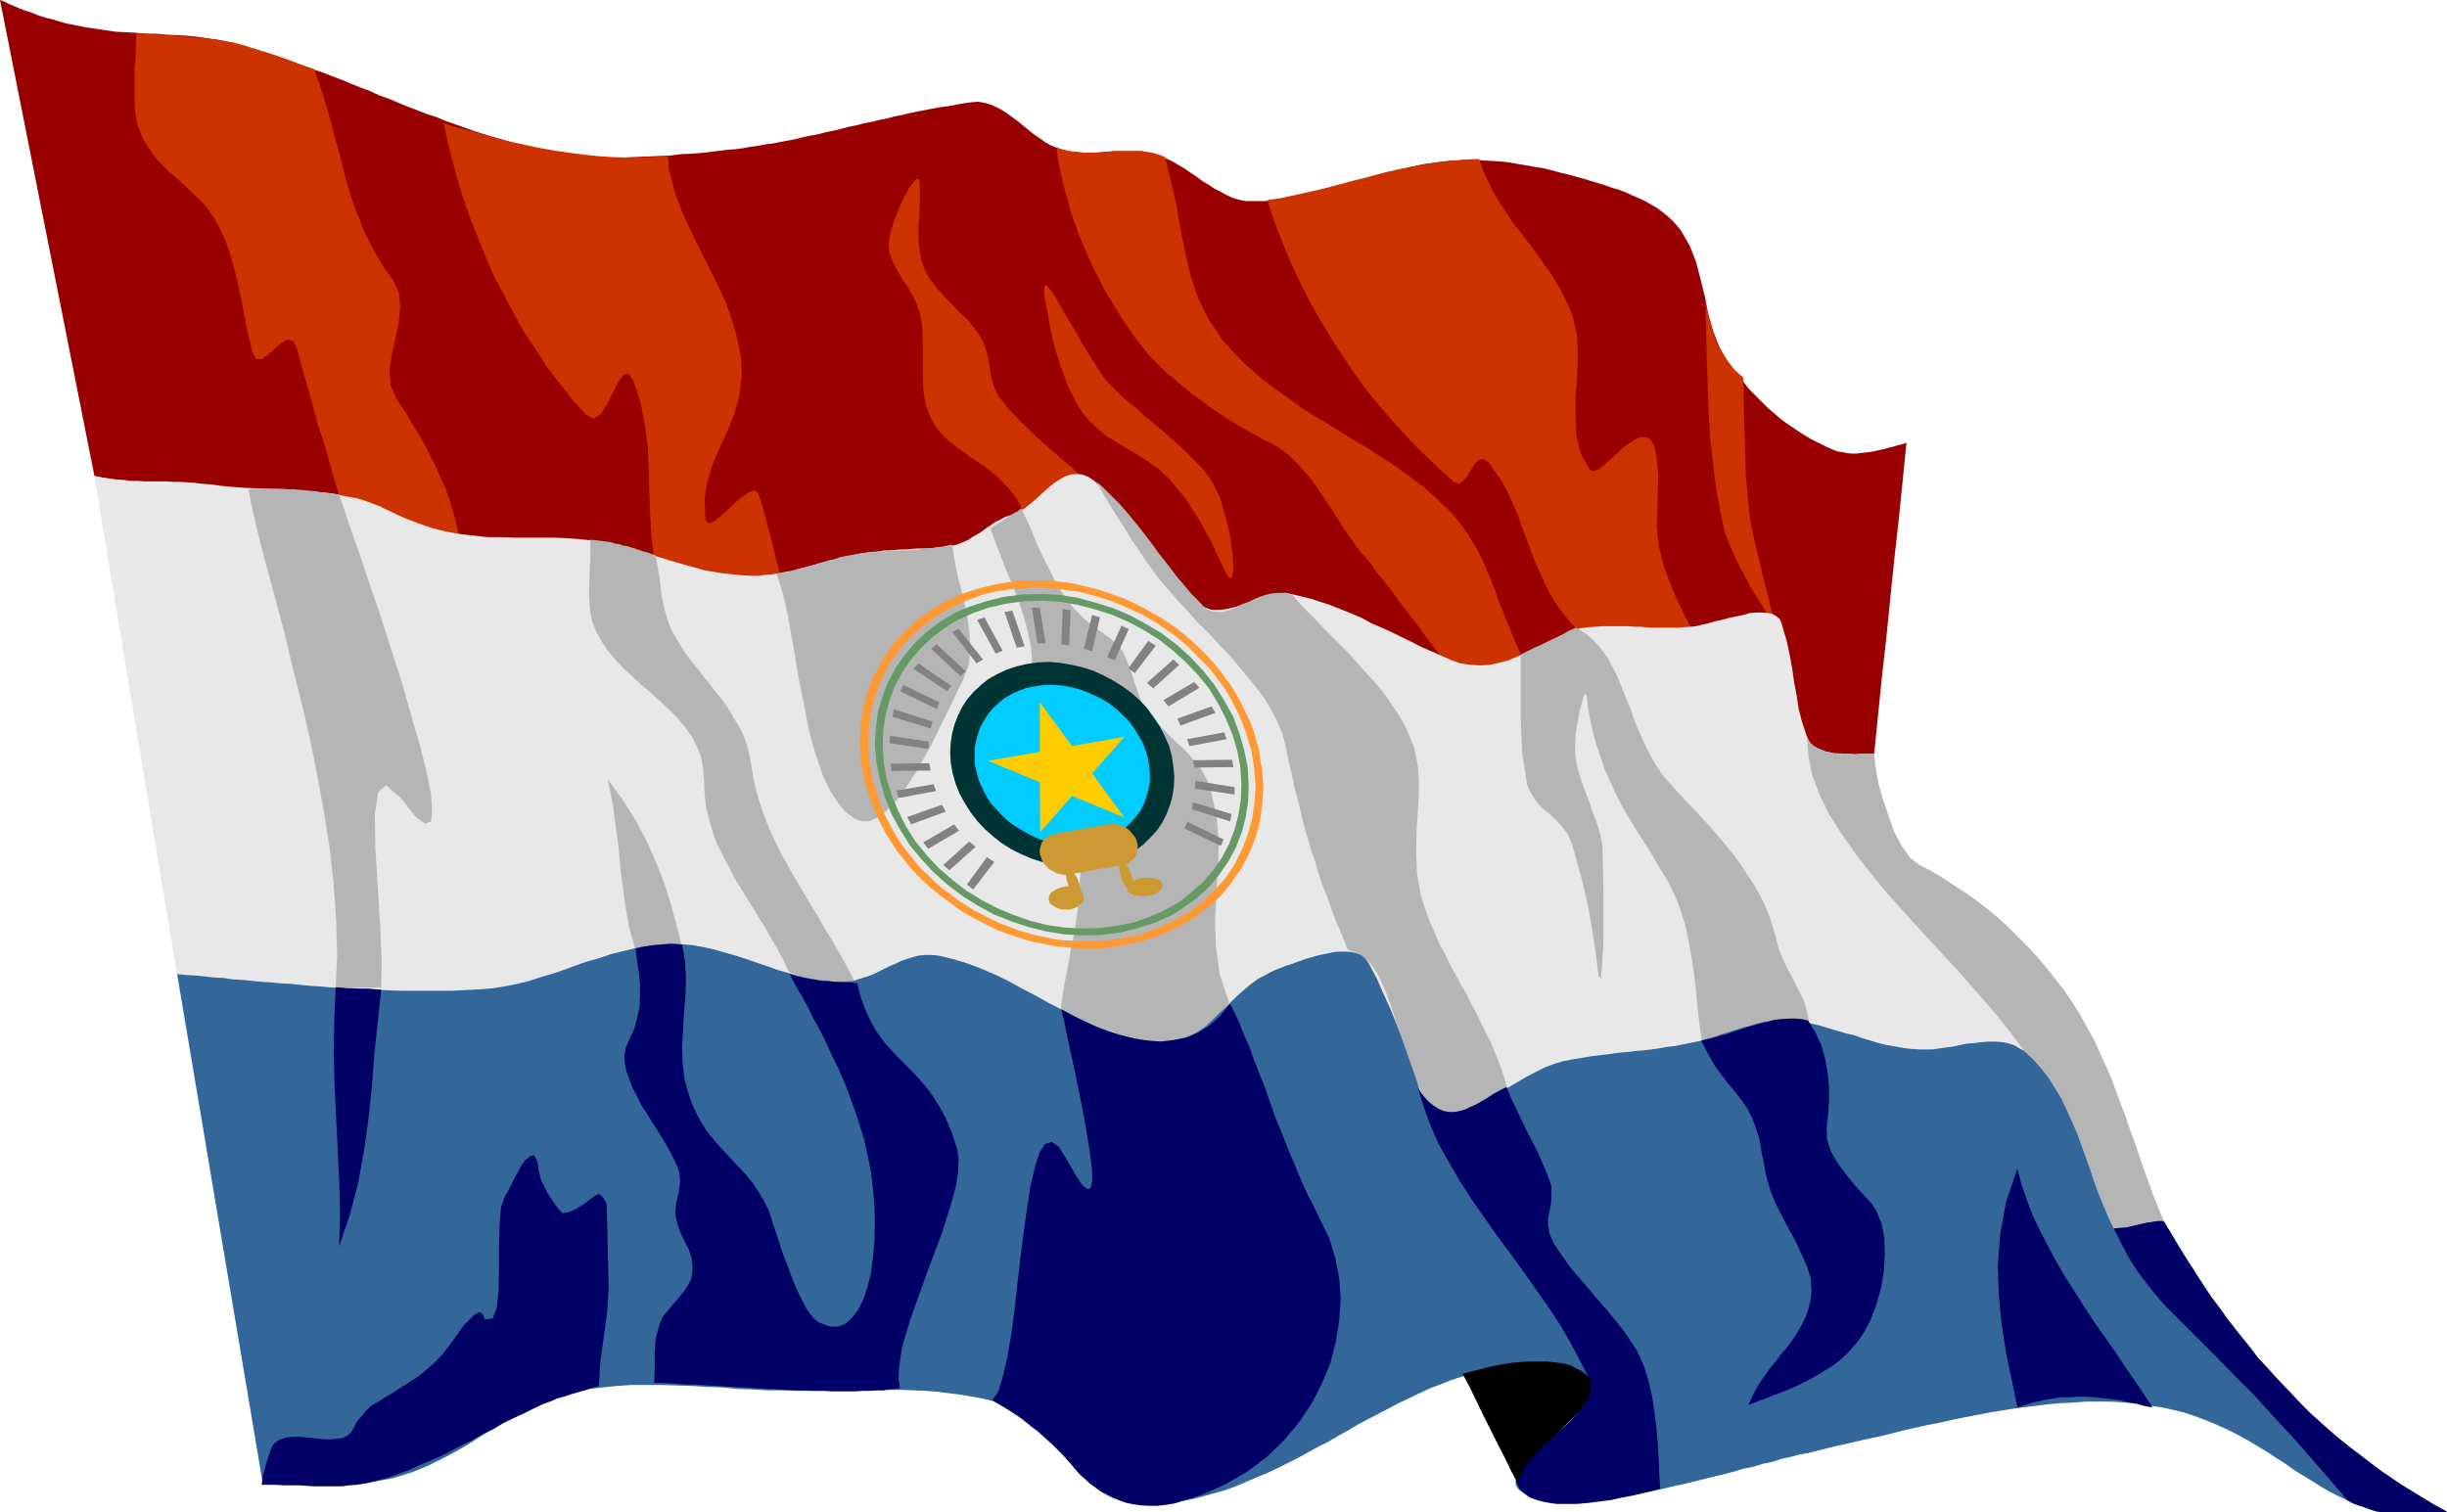 <svg xmlns="http://www.w3.org/2000/svg" width="189.014" height="116.825" fill-rule="evenodd" stroke-linecap="round" preserveAspectRatio="none" viewBox="0 0 5001 3091"><style>.pen1{stroke:none}.brush7{fill:#006}.brush14{fill:#c93}</style><path d="M0 0h5001v3091H0z" class="pen1" style="fill:none"/><path d="m0 0 193 973 15 3 15 3 14 2 14 3 14 1 15 2 14 2 14 1 14 1 15 2 14 1 14 2 14 1 15 2 15 1 15 3 21 2 23 2 23 2 23 1 24 1 24 2 24 1 25 1 23 2 24 2 23 3 23 5 23 5 21 6 20 8 20 9 32 15 30 13 30 9 29 7 29 6 27 3 27 2 27 1h107l27 1 26 3 28 3 28 4 20 5 18 4 20 5 18 6 18 4 18 6 18 6 18 5 17 5 18 5 18 4 19 4 18 3 20 3 19 1 20 1h14l13-2 13-1 14-2 14-3 13-2 14-4 14-3 13-3 14-4 14-4 12-4 14-4 13-3 14-3 13-2 10-2 12-2 10-2h11l12-2 11-1h11l11-1h12l11-1 11-1h23l12-1 10-1 11-1 11-2 11-2 9-3 9-4 8-4 8-4 8-6 8-4 8-6 7-5 7-5 9-5 9-5 9-5 10-4 11-3 10-5 10-6 10-7 10-9 10-10 10-9 11-9 10-9 11-7 12-6 11-4 11-1 12 1 13 5 13 10 14 13 15 16 14 16 13 15 13 16 11 14 11 14 12 14 10 14 11 14 11 13 11 13 11 14 12 14 12 14 13 14 13 16 9 8 11 5 11 4 11 1 12-1 12-2 12-3 13-4 13-4 14-5 13-5 13-4 13-3 12-3h13l12 1 21 5 20 5 22 7 20 7 21 8 20 9 21 9 20 10 21 9 19 10 21 10 20 9 20 10 20 9 21 10 20 8 20 7 21 3 19 1 19-1 18-4 20-5 17-7 17-8 18-8 17-9 16-8 17-8 16-7 16-6 15-5 16-2 15-1 14-1h51l12 1h12l12 1 12 1h51l14-1 15-1 11-1 12-3 13-3 14-3 14-3 15-4 14-4 14-3 14-3 14-2h12l11 1 10 2 8 5 7 6 3 8 10 35 7 31 5 29 4 27 5 27 4 26 7 28 10 29 4 7 4 6 7 5 7 4 8 2 9 2 10 1 11 1h10l11-1 11-1 11-1h10l10-1 10-1h9l8-80 8-79 9-80 8-80 8-78 9-80 8-79 8-80-9 3-9 2-9 3-9 2-10 3-10 2-9 2-10 2-10 1-9 1-9 1h-10l-9-1-9-2-9-1-8-3-16-7-16-8-16-8-15-9-15-10-15-10-14-10-14-12-14-12-12-12-13-13-13-13-11-14-11-13-12-14-9-14-18-31-13-33-10-35-7-36-9-36-9-35-13-33-18-31-8-10-9-10-10-9-11-9-11-8-12-7-12-7-13-6-14-6-13-6-13-5-14-4-14-5-13-4-13-4-13-4-18-5-18-5-17-4-18-5-17-4-18-3-17-3-18-3-17-3-17-2-18-1-17-1-18-1h-19l-18 1-18 1-25 3-26 4-25 5-25 6-25 7-25 7-25 7-24 8-25 7-25 7-25 6-25 5-25 5-25 3-26 2h-38l-14-3-13-4-13-6-12-7-12-6-12-8-12-7-12-9-12-8-13-9-12-7-12-7-13-6-13-5-13-5-11-2-11-3h-59l-12 1-11 1-12 1h-35l-12-1-11-2-11-3-13-4-12-5-12-7-11-8-12-8-11-9-11-9-11-9-11-8-11-8-11-7-12-6-12-5-11-3-12-2-13 1-16 2-16 3-16 3-16 2-16 3-15 3-16 3-15 3-16 4-16 3-15 4-15 3-16 4-16 3-15 4-16 3-15 4-16 4-15 3-15 4-16 3-15 3-15 4-16 3-16 3-15 3-16 2-15 3-16 2-15 3-16 2-15 1-24 3-24 3-24 2-23 1-24 3-24 1-24 1-24 1-24 1h-24l-23-1-25-2-23-2-24-3-23-3-23-5-20-4-20-5-20-5-19-6-21-6-20-6-19-6-19-7-20-7-20-7-19-8-19-6-20-8-19-7-19-8-19-8-20-7-19-9-19-7-20-8-19-8-19-7-20-8-19-6-20-8-19-7-19-7-20-7-20-6-19-6-20-6-20-5-20-5-20-4-21-3-20-3-20-2-21-1-20-1-21-2h-21l-21-2-20-1-21-1-20-3-21-3-20-3-20-4-10-2-11-2-10-3-10-3-10-3-9-2-10-3-9-3-10-4-8-3-10-3-10-4-9-4-10-4-10-5L0 0z" class="pen1" style="fill:#900"/><path d="m278 68 12 1h11l12 1 12 1 12 1h12l12 1 11 1 13 1 12 1 11 1 12 1 11 2 12 1 12 2 11 2 12 2 10 3 12 3 11 4 11 3 11 4 11 3 11 4 11 4 11 4 11 4 11 4 11 4 11 4 11 3 11 4 9 28 9 27 8 27 8 28 7 28 8 28 7 28 7 28 8 27 9 28 11 27 10 26 13 27 14 25 15 25 17 23 12 26 3 29-3 31-7 33-7 33-5 32 2 30 11 27 10 16 11 16 10 17 10 17 10 16 9 16 9 18 9 17 8 18 8 18 8 18 7 20 6 20 6 20 5 22 6 23-15-2-14-3-15-4-16-4-15-5-15-5-16-6-15-6-16-7-15-6-16-5-15-7-15-5-16-5-15-4-14-3-12-38-11-39-11-40-13-39-11-40-11-39-11-39-10-38-8-18-12-4-13 7-14 12-13 12-13 9h-12l-7-14-7-29-7-32-6-33-7-34-8-34-9-34-12-34-15-31-8-14-9-13-9-12-11-12-11-10-11-11-11-10-11-10-11-10-12-10-10-11-11-11-9-12-9-13-8-13-7-15-7-22-4-24-1-27v-55l2-28 1-25V68zm629 184 28 9 29 7 28 8 28 8 29 7 28 6 29 6 28 5 29 4 29 4 28 3 28 2 29 1h29l30-1 29-2 2 27 7 27 8 28 10 27 12 27 13 27 13 27 14 28 14 27 13 28 13 28 10 28 9 29 7 30 5 30 1 30-5 43-11 38-14 35-15 32-14 33-11 34-6 37 2 44 6 7 11-4 16-13 19-17 18-17 17-12 14-5 7 7 6 19 6 21 6 22 6 23 6 23 5 22 6 22 5 22-14 3-17 1-15 2-16 2h-33l-16-2-17-2-16-2-17-3-17-4-16-4-16-5-17-6-16-7-16-8-5-47-3-47-2-47-1-47-2-46-6-45-9-46-14-44-11-16-10 3-11 16-11 22-12 24-13 19-14 9-15-8-28-31-27-34-26-34-23-36-24-36-21-38-20-38-20-38-17-39-16-40-15-38-14-40-12-39-10-38-10-38-8-39zm1185 796-9-19-9-15-12-15-12-13-12-12-14-11-13-10-14-10-14-9-13-9-14-10-12-10-12-10-11-12-10-13-8-14-10-25-5-26-2-26v-84l-1-27-5-27-6-18-8-18-10-17-11-16-10-17-9-17-7-18-3-18 2-19 7-25 10-26 11-26 12-22 11-14 8-6 3 9v44l-1 23-2 24v23l2 22 4 22 6 19 11 20 14 18 16 18 16 16 16 17 17 16 14 18 13 19 6 14 5 15 3 15 3 16 2 15 4 15 5 15 7 13 11 13 10 14 12 12 12 13 13 12 12 12 13 12 14 12 12 11 14 12 13 11 14 12 13 12 12 11 13 12 12 13-11-10-12-7-10-3-10-3h-9l-9 2-9 3-8 4-10 6-8 6-8 7-9 7-8 8-9 8-9 8-10 8zm43-440 6 31 5 31 7 31 9 30 10 30 11 29 14 28 16 27 9 10 9 10 10 9 10 9 11 9 12 7 11 7 13 8 12 7 13 7 11 8 12 7 11 8 12 8 10 10 10 9 17 21 17 20 14 23 14 21 13 24 12 22 11 24 12 25 12 23 7-1 3-17-2-30-5-38-10-40-10-36-14-29-9-14-10-14-12-13-13-13-13-13-13-13-15-12-14-13-14-12-16-13-14-12-14-13-14-11-14-12-12-12-12-11-11-12-11-15-11-18-13-20-13-21-11-21-13-21-11-19-11-19-9-16-8-12-7-8-4-4-3 2-1 8 1 15zm24-307 13 5 14 3 14 1 14 2h28l15-1 14-1 14-1h42l14 1 13 2 14 4 13 5 12 48 11 48 8 49 10 49 11 48 15 45 21 43 27 41 24 27 25 26 28 24 29 23 30 21 30 22 32 20 32 19 31 19 33 20 31 20 31 20 30 22 30 22 27 25 27 26 13 15 12 16 11 16 11 18 10 18 9 18 8 20 8 19 8 20 7 21 8 19 8 20 8 20 8 20 8 18 9 19-7 6-7 5-9 3-9 4-9 3-10 2-10 2-10 1h-30l-11-1-10-1-9-1-10-2-8-1-12-15-11-15-12-15-11-15-12-16-11-15-12-15-11-15-12-15-11-16-12-15-11-15-12-14-11-16-12-14-12-14-10-14-11-15-10-15-10-15-10-16-10-16-11-16-10-15-11-16-11-14-12-14-12-13-12-12-13-11-15-10-15-8-14-7-14-8-17-9-17-10-18-11-19-12-19-13-19-14-20-14-18-15-19-16-19-16-16-16-17-17-14-18-14-17-15-22-15-22-14-23-14-23-13-24-12-23-11-24-11-25-10-24-9-25-9-25-7-26-7-26-6-26-5-26-4-27zm431 108 28-4 27-6 27-6 27-6 27-7 26-7 27-7 27-7 26-7 27-6 27-5 27-6 27-3 28-3 27-3 28-1 8 23 10 22 10 21 12 20 13 20 13 20 15 19 14 19 15 19 14 20 14 19 13 19 12 20 11 21 10 21 8 22 8 36 2 41-2 42-3 41v42l2 41 9 35 18 32 5 3 6-1 8-3 9-7 9-9 11-9 11-10 10-10 12-8 10-7 10-5 9-1 9 2 7 6 6 11 4 18 4 41-1 36-1 35-1 35 4 39 12 47 23 58 35 71h-230l-20-19-17-21-15-21-13-22-11-23-10-23-10-22-8-23-9-23-8-22-8-23-10-22-9-21-12-22-13-19-14-20-11-8-10 2-8 8-8 13-8 13-8 10-9 5-10-4-31-28-30-29-30-30-29-32-29-33-27-33-26-35-24-36-24-37-23-38-22-39-20-40-19-40-17-42-16-41-14-43zm973 363 1 66 2 67 2 67 6 66 4 30 6 30 7 30 7 28 7 31 8 29 7 30 7 30-16-23-16-25-17-27-15-29-15-28-12-28-11-28-6-27-11-57-7-56-6-54-3-55-2-54-2-54-1-57-2-58 5 23 5 21 6 20 8 21 10 19 12 18 14 18 18 16z" class="pen1" style="fill:#c30"/><path d="M3830 1541h-29l-9 1-11-1h-11l-9-1h-11l-10-2-9-2-8-3-9-4-7-4-6-5-4-6-4-8-10-30-7-27-4-27-5-26-4-28-5-28-7-32-10-34-3-8-7-6-8-5-10-2-11-1h-12l-14 1-13 4-15 3-14 3-15 4-14 3-14 4-13 3-12 3-10 1-15 1-14 1h-52l-12-1-11-1h-12l-13-1h-51l-14 1-15 1-16 2-15 4-16 7-16 7-17 8-16 8-17 8-17 9-18 8-17 7-19 5-18 4-20 1-19-1-21-3-20-7-20-9-20-9-21-9-19-10-21-10-20-10-20-9-21-9-20-11-21-9-20-8-20-8-21-7-21-7-21-5-21-5-12-2-12 1-13 2-13 4-13 4-13 5-13 4-13 5-13 4-12 3-12 2-13 1-11-1-11-4-10-5-9-8-14-16-13-14-12-14-11-14-12-14-10-13-12-13-10-14-11-14-11-13-12-15-11-15-13-15-13-15-13-16-16-17-13-13-13-9-13-5-12-1-12 1-11 4-11 6-11 7-11 9-10 9-10 9-11 10-10 8-10 8-10 6-10 5-11 3-10 4-9 5-9 4-8 6-8 5-7 5-8 6-7 4-9 5-7 5-9 4-9 4-9 3-10 2-11 2h-12l-10 2-12 1h-22l-12 1-11 1h-11l-12 1-10 1h-12l-11 2-12 1-10 1-12 2-10 2-13 3-14 3-12 3-14 3-13 4-14 4-14 3-13 4-14 3-13 4-14 2-14 3-13 2-14 1-13 2h-14l-20-1-19-2-20-2-18-3-19-3-17-5-19-5-17-5-18-5-18-6-18-5-18-5-18-5-19-6-19-4-20-5-28-5-27-3-27-2-26-1h-81l-26-1h-27l-28-3-27-3-29-5-29-7-29-10-31-12-32-15-19-9-21-8-21-7-23-4-23-5-22-3-24-2-24-2-25-2-24-1-24-1-23-1-24-1-23-2-22-2-22-3-15-1-15-2-14-1-16-1h-14l-15-1h-44l-15-1h-14l-14-2-16-1-14-2-15-2-15-3 169 1018 19 2 19 1 19 2 19 2 19 1 19 3 20 1 20 2 19 2 19 1 20 2 20 1 19 2 20 2 19 1 20 2 20 1 20 1 19 1 19 1 20 1 19 1 20 1h116l19-1 19-1 19-1 25-2 25-4 25-5 25-6 24-8 24-7 24-8 24-9 23-8 25-7 24-8 24-6 25-6 24-4 25-3 25-2 22 1 22 2 22 4 22 5 21 6 21 6 22 7 20 7 21 7 22 8 21 6 21 6 21 5 22 4 22 3 22 1 13-1 14-1 12-4 13-4 12-4 13-6 12-6 12-6 12-5 12-6 12-4 13-4 12-3 12-1h13l13 1 30 7 30 9 29 11 28 12 27 13 27 15 27 14 27 15 27 14 26 14 27 13 28 12 28 10 30 8 30 6 31 4h19l17-2 16-6 15-6 15-9 13-9 13-12 12-12 13-12 13-13 13-13 14-12 14-12 15-11 17-9 17-9 11-4 12-5 13-4 14-5 13-5 15-4 14-4 15-3 14-3 13-1h12l12 1 11 3 9 4 8 7 6 8 17 32 15 34 15 33 13 34 13 35 12 34 12 34 10 33 9 19 11 12 14 7 16 3 17-2 19-5 20-9 21-9 21-13 22-12 22-13 22-13 21-11 20-10 19-7 17-5 21-4 19-3 17-3 17-2 16-2 15-2 15-2 15-1 14-2 15-1 16-2 15-2 16-3 18-2 19-4 20-4 10-2 10-3 11-3 13-4 12-4 13-4 13-4 14-5 13-3 13-4 14-4 12-2 12-3 12-1 10-1 10 1 17 2 17 3 16 4 17 4 16 5 17 5 17 5 18 4 16 6 17 5 16 5 17 4 17 3 17 3 16 2 17 1h27l13-2 15-2 14-2 14-3 15-3 15-1 14-2 14-1h14l13 1 12 2 13 4 10 6 11 6 18 17 17 19 15 19 13 21 14 23 10 22 11 24 10 23 9 25 9 25 9 25 8 24 9 25 10 24 10 24 11 23 12-1 14-1 12-3 13-3 13-3 13-2 12-2h13l-11-27-10-25-10-27-10-28-9-26-9-27-10-27-9-27-10-26-10-27-10-27-11-25-12-26-11-25-14-25-14-25-16-26-17-25-18-23-19-24-19-23-20-21-21-21-20-20-21-19-22-18-22-17-23-16-23-15-23-15-22-13-23-12-19-14-17-24-16-30-12-34-12-35-9-34-5-31-3-25z" class="pen1" style="fill:#e8e8e8"/><path d="M3830 1541h-29l-9 1-11-1h-11l-9-1h-11l-10-2-9-2-8-3-9-4-7-4-6-5-4-6-4-8 3 40 8 40 15 39 20 41 25 39 28 40 32 41 33 40 36 40 37 41 37 40 37 40 36 41 35 40 32 40 30 40 18 17 17 19 15 19 13 21 14 23 10 22 11 24 10 23 9 25 9 25 9 25 8 24 9 25 10 24 10 24 11 23 12-1 14-1 12-3 13-3 13-3 13-2 12-2h13l-11-27-10-25-10-27-10-28-9-26-9-27-10-27-9-27-10-26-10-27-10-27-11-25-12-26-11-25-14-25-14-25-16-26-17-25-18-23-19-24-19-23-20-21-21-21-20-20-21-19-22-18-22-17-23-16-23-15-23-15-22-13-23-12-19-14-17-24-16-30-12-34-12-35-9-34-5-31-3-25zM693 1011l10 29 14 42 18 51 20 60 22 64 22 69 22 68 19 67 18 62 14 55 9 47 2 34-2 20-12 5-20-15-29-37-31-27-16 14-7 46 1 68 5 79 5 81 3 72-1 54h-93l3-67-2-70-5-73-8-75-12-75-14-76-15-75-17-73-18-71-16-68-17-64-16-59-14-52-12-48-9-41-6-32h13l12-1h45l10 1h11l11 1 10 1 11 1 12 1 11 2 13 1 13 2 13 2zm647 124 3 17 3 18 3 19 2 19 3 19 4 18 5 18 6 17 9 18 10 17 11 18 13 17 13 16 12 16 14 17 13 17 13 16 12 17 10 18 11 17 9 18 7 19 5 20 4 20 5 31 7 30 9 29 10 28 12 28 13 27 15 28 15 27 16 27 16 27 16 26 16 28 16 26 16 28 15 27 14 27-8 1-9 1-8 1h-17l-8-1-8-1-9-1-9-1-8-2-8-2-9-2-8-2-9-3-8-3-8-4-12-25-12-23-14-24-14-24-15-24-14-23-15-24-14-23-13-25-12-23-12-24-9-25-7-25-6-25-3-26-1-26-2-26-4-23-8-21-11-21-14-20-15-18-18-18-17-16-19-17-19-16-18-17-18-16-17-18-16-19-13-19-11-20-9-22-4-24-2-23v-24l1-25 1-23 1-23-1-25 9 1 9 1 8 1 8 1 8 1 9 3 8 1 8 3 8 1 9 3 8 2 8 3 8 3 9 2 8 3 9 3zm747-96 11 23 11 24 9 23 11 24 11 22 11 22 12 23 14 21 9 12 10 12 11 11 11 11 13 10 13 10 13 9 12 9 16 13 11 16 8 19 8 21 7 22 7 20 7 20 10 17 8 11 9 9 9 10 10 9 9 10 10 9 9 9 10 9 9 9 8 9 8 10 9 10 7 11 6 11 6 11 4 13 12 54 5 53-2 54-3 54-3 54 2 55 8 56 19 57-7 10-6 10-8 8-8 9-9 7-8 7-8 7-10 5-9 5-9 4-9 4-10 3-9 1-9 2h-9l-9-1-14-2-13-2-13-2-13-3-14-3-13-3-14-4-12-4-13-4-13-5-13-5-13-5-13-6-12-6-12-7-12-7 5-39 8-41 7-39 8-40 6-40 4-40 2-40-2-39-6-29-12-27-14-27-16-26-17-25-16-27-13-26-9-28-3-26-1-26 1-27 3-26 3-26 3-27v-26l-2-25-7-32-8-30-10-30-11-30-13-30-12-30-11-29-11-30 8-5 8-5 8-5 7-5 9-6 8-5 8-4 7-6zm154-55 13 24 14 24 15 23 15 24 14 23 16 24 15 22 16 22 15 20 17 19 18 21 20 21 19 22 22 21 20 22 21 22 20 23 19 23 18 22 17 23 14 24 12 23 10 24 6 23 6 31 7 29 6 28 7 26 6 26 6 25 7 23 7 25 8 23 7 24 8 25 10 24 9 26 10 27 12 27 11 29 18 7 16 10 13 12 12 17 9 18 9 20 8 21 8 23 7 24 6 24 7 24 8 24 9 23 9 22 11 20 13 20 11 11 10 8 10 6 11 3h10l11-1 11-2 10-5 10-5 11-6 10-7 10-6 10-7 9-6 10-6 9-3-7-24-8-24-10-25-10-24-13-25-12-25-13-25-13-25-14-25-14-25-12-25-13-24-10-24-11-25-8-23-8-24-8-46-2-44 1-44 3-44 2-43-2-43-8-41-18-42-11-19-12-19-12-18-14-18-14-17-15-16-15-17-15-17-15-16-16-16-16-16-16-16-15-16-16-16-15-16-15-17-13-3h-14l-13 1-13 3-12 4-12 5-12 6-12 4-11 6-11 4-10 4-10 2h-9l-9-1-9-3-9-6-14-15-14-14-13-16-14-16-12-16-13-17-13-16-12-17-13-17-13-17-14-17-13-16-15-17-15-15-16-16-16-15zm867 354 14-7 14-7 14-6 14-7 15-7 14-7 14-8 14-6 20 12 17 15 14 16 13 18 11 20 10 20 9 22 9 23 9 22 8 24 10 23 10 22 11 23 13 22 15 22 17 19 15 17 16 17 17 17 16 18 17 18 15 18 16 19 15 19 15 20 13 21 13 19 12 21 10 21 9 22 7 21 6 21 6 24 9 22 10 21 11 20 10 21 11 21 7 24 5 25-11-2-11-2-10-1-11-2-11-1-11-1-10 1-10 3-8 2-7 2-8 2-8 3-8 2-8 3-9 2-8 3-8 3-9 3-9 3-9 2-9 2-9 2-9 3-9 2-5-35-4-35-3-33-4-34-5-33-6-34-7-33-11-34-5-14-7-15-7-15-8-15-9-15-9-14-9-16-9-15-10-15-9-15-10-15-8-14-9-15-9-15-7-14-7-14-11-24-10-22-8-24-8-23-7-25-6-25-5-27-3-27-3-6-3 5-4 14-5 19-4 23-4 24-1 22v19l4 23 7 24 8 23 9 24 8 23 9 24 7 23 4 25 2 89v106l-5 74-5-6-4-34-5-34-5-33-6-34-7-32-8-33-9-33-9-33-9-22-12-17-13-14-14-13-15-12-12-14-10-15-8-18-10-64-3-68v-134zm-1810 601 11-3 12-2 12-2 13-1h12l12-1 11 1 12 1-6-24-6-23-6-23-7-23-7-23-8-22-8-21-9-21-9-21-10-21-11-20-11-20-12-19-13-20-14-19-14-19 10 48 6 46 6 44 4 43 5 41 6 41 7 41 12 42zm289-766 8 24 8 28 7 32 6 35 7 37 6 38 7 39 8 38 7 38 9 37 11 35 11 32 14 29 15 24 17 21 20 14 15 5 15-1 16-7 15-11 16-16 16-19 15-22 16-24 14-26 15-26 13-26 13-27 12-24 11-23 10-21 8-16 12-31 3-33-2-35-5-37-8-36-10-36-7-36-5-33-10 2-12 3-11 1-11 2h-12l-12 2-11 1-13 1h-24l-12 1-12 1-12 1-11 1-13 1-11 1-11 2-11 2-11 2-10 2-10 4-11 2-10 3-11 3-10 3-10 3-11 3-11 3-11 3-11 3-12 2-11 2z" class="pen1" style="fill:#b5b5b5"/><path d="M4422 2496h-13l-12 2-13 2-13 3-13 3-12 3-14 1-12 1-11-23-10-24-10-24-9-25-8-24-9-25-9-25-9-25-10-23-11-24-10-22-14-23-13-21-15-19-17-19-18-17-11-6-10-6-13-4-12-2-13-1h-14l-14 1-14 2-15 1-15 3-14 3-14 2-15 2-13 2h-27l-17-1-16-2-17-3-17-3-17-4-16-5-17-5-16-6-18-4-17-5-17-5-16-5-17-4-16-4-17-3-17-2-10-1-10 1-12 1-12 3-12 2-14 4-13 4-13 3-14 5-13 4-13 4-12 4-13 4-11 3-10 3-10 2-20 4-19 4-18 2-16 3-15 2-16 2-15 1-14 2-15 1-15 2-15 2-16 2-17 2-17 3-19 3-21 4-17 5-19 7-20 10-21 11-22 13-22 13-22 12-21 13-21 9-20 9-19 5-17 2-16-3-14-7-11-12-9-19-10-33-12-34-12-34-13-35-13-34-15-33-15-34-17-32-6-8-8-7-9-4-11-3-12-1h-12l-13 1-14 3-15 3-14 4-15 4-13 5-14 5-13 4-12 5-11 4-17 9-17 9-15 11-14 12-14 12-13 13-13 13-13 12-12 12-13 12-13 9-15 9-15 6-16 6-17 2h-19l-31-4-30-6-30-8-28-10-28-12-27-13-26-14-27-14-27-15-27-14-27-15-27-13-28-12-29-11-30-9-30-7-13-1h-13l-12 1-12 3-13 4-12 4-12 6-12 5-12 6-12 6-13 6-12 4-13 4-12 4-14 1-13 1-22-1-22-3-22-4-21-5-21-6-21-6-22-8-21-7-20-7-22-7-21-6-21-6-22-5-22-4-22-2-22-1-25 2-25 3-24 4-25 6-24 6-24 8-25 7-23 8-24 9-24 8-24 7-24 8-25 6-25 5-25 4-25 2-19 1-19 1-19 1H809l-20-1-19-1-20-1-19-1-19-1-20-1-20-1-20-2-19-1-20-2-19-2-20-1-20-2-19-1-19-2-20-2-20-1-19-3-19-1-19-2-19-2-19-1-19-2 175 1041 17 1h35l19 1 17 1h54l18-1 17-1h19l17-3 18-2 16-3 17-3 17-5 25-8 25-10 23-11 22-11 22-12 21-12 20-13 21-13 20-13 21-12 21-12 22-12 22-10 23-9 25-8 26-7 27-5 28-3 28-3 30-2h61l31 1 32 1 31 2 31 1 31 3 30 1 31 2h28l29 1h51l23-1h24l25-1h97l23 1 24 1 25 2 23 3 24 3 23 4 23 4 23 6 25 9 23 12 22 14 18 15 19 17 16 18 17 18 16 18 16 19 17 16 17 15 18 13 20 12 22 8 24 5 26 1 23-1 23-3 22-3 22-4 22-6 22-6 21-6 22-8 21-9 21-9 22-9 21-10 20-10 22-11 20-11 20-11 22-11 20-12 20-11 20-12 21-11 21-11 21-11 21-11 21-10 21-10 21-10 22-8 22-9 22-7 22-7 22-6 13-3 14-3 15-3 16-3 16-2 17-1 16-1h17l16 1 15 2 15 3 12 4 11 6 10 7 7 10 5 11 1 13-4 15-8 15-13 16-14 17-17 17-17 16-18 16-16 16-15 15-13 15-9 14-6 12v10l7 10 12 7 13 5 13 3 14 3 15 2 15 1h49l17-1 18-2 18-2 19-2 19-3 19-3 19-4 19-4 20-4 20-5 20-4 20-5 20-5 20-5 21-5 19-5 20-6 20-4 19-6 20-4 18-6 19-4 18-5 18-3 28-7 28-7 27-6 26-6 28-6 26-6 27-7 26-6 27-6 26-5 26-6 25-5 26-5 26-5 25-4 25-4 24-3 24-3 25-3 24-2 23-1 25-2h46l23 1 22 2 23 3 21 3 22 3 22 5 21 5 21 7 24 9 22 9 22 10 22 11 20 11 20 12 20 12 18 12 19 12 18 13 18 11 18 11 19 12 17 10 18 9 19 9 11 6 11 4 12 4 11 4 12 4 12 2 12 2 13 3 12 1 13 1h27l14-2 14-1 14-2 15-3-24-13-23-14-23-14-23-14-22-15-22-15-21-16-21-16-21-16-20-16-20-17-20-18-19-17-18-18-18-19-18-19-18-19-17-19-18-19-15-20-17-21-16-20-16-21-15-21-16-21-14-21-15-23-14-22-14-22-14-23-13-22-14-23z" class="pen1" style="fill:#369"/><path d="M4422 2496h-13l-12 2-13 2-13 3-13 3-12 3-14 1-12 1 16 32 15 28 17 27 18 24 19 24 21 24 24 24 26 26 28 28 31 31 34 35 38 38 41 45 46 50 50 57 54 63 11 6 11 4 12 4 11 4 12 4 12 2 12 2 13 3 12 1 13 1h27l14-2 14-1 14-2 15-3-24-13-23-14-23-14-23-14-22-15-22-15-21-16-21-16-21-16-20-16-20-17-20-18-19-17-18-18-18-19-18-19-18-19-17-19-18-19-15-20-17-21-16-20-16-21-15-21-16-21-14-21-15-23-14-22-14-22-14-23-13-22-14-23zM686 2018l13 1 11 1h11l12 1h22l11 1 13 1-7 66-7 66-5 67-7 65-9 65-12 66-17 65-22 65 2-71-2-67-3-64-3-62-3-62-2-65 1-67 3-72zm613-79 10-3 12-2 12-2 13-1 13-1 12-1 13 1 10 1 6 34 2 34-1 35-3 35-2 35-2 34 1 34 4 34 7 26 8 24 10 21 10 19 12 18 13 16 13 15 14 15 13 14 14 15 13 14 13 16 11 17 11 18 10 20 7 22 10 30 10 31 12 32 12 32 13 29 13 25 13 18 12 10 21 8 18 1 16-6 14-13 12-16 11-22 8-25 7-28 4-32 3-33 1-35-1-36-3-36-4-35-7-34-7-32-8-26-8-25-9-25-9-25-10-24-10-23-11-22-10-22-10-21-10-19-11-20-9-19-10-18-10-17-9-16-8-16 10 3 10 3 10 2 10 2 8 1 10 2 10 1h8l9 1 8 1h9l7 1h15l7 1 7 1 8 31 10 27 11 23 12 20 13 18 14 16 14 15 14 14 15 15 14 15 15 17 14 19 14 22 13 24 12 29 11 33 3 21-1 25-4 28-8 31-10 32-11 35-13 35-14 37-13 36-13 36-12 34-10 33-8 31-4 29-2 25 3 21-10 2-12 1-12 2h-13l-14 1h-15l-15 1h-49l-17-1h-18l-18-1h-18l-18-1-19-1-18-1-18-1-18-1-18-1-19-1-17-1-17-1-17-1-16-1-16-1h-15l-15-1-13-1-13-1h-24l1-32v-30l2-29 8-29 6-14 9-12 11-13 11-13 11-13 9-13 7-13 3-14v-17l-2-15-5-15-7-14-7-14-6-14-5-17-3-16 2-22 5-21 3-22-2-20-6-16-8-16-9-17-10-17-11-18-11-17-11-18-11-17-9-18-9-17-7-18-6-17-3-15-1-17 3-15 6-15 11-23 6-23 5-22 1-23v-23l-2-23-4-26-3-25zm729 923 12-17 9-29 9-38 8-46 7-50 6-54 6-54 7-54 7-50 7-46 9-38 9-29 11-18 14-5 15 10 17 28 19 33 13 19 10 7 6-3 3-13v-21l-3-27-5-33-6-36-7-38-8-39-8-39-8-36-7-33-6-29-5-21 11 6 13 7 16 8 19 9 21 9 23 8 23 7 25 6 26 4 26 2 26-3 25-5 25-10 23-14 22-20 21-25 9 18 10 21 9 23 11 25 10 28 11 28 12 30 11 32 11 31 13 31 12 31 13 31 13 31 13 29 14 27 13 27 18 37 12 40 8 41 3 42-3 44-7 43-11 44-17 41-21 41-26 39-31 37-35 34-40 30-45 26-49 22-54 17-18 3-18 2h-17l-16-1-15-2-15-3-14-5-13-5-12-6-13-7-11-8-11-8-11-10-10-9-9-10-9-11-9-10-9-10-10-10-10-10-10-9-10-9-11-10-11-8-10-8-11-9-10-7-11-7-11-7-10-6-9-5-9-6zm-804-29 3-50 7-51 7-51 3-51-4-164-1-7-4-7-5-7-6-5-9 5-8 6-9 7-9 6-9 6-10 5-9 3-11 2-8-8-7-9-6-9-6-9-6-10-5-10-5-10-3-10-3-11-1-12-3-11-6-10-6 2-4 2-4 4-4 3-6 8-5 9-5 10-6 10-4 9-5 9-5 10-5 8-8 23-3 36-1 44v47l-1 44-4 35-8 21-16 2-2-5-2-5-4-3-3-2-11 6-9 9-10 10-8 10-8 12-9 12-7 10-8 10-7 9-9 9-8 8-9 8-8 7-10 8-9 7-10 6-9 6-10 6-9 6-9 6-10 6-10 6-10 6-10 6-5 3-5 5-6 6-5 6-5 6-6 7-4 6-2 5-6 11-8 8-10 5-12 2-12 1h-13l-13-1-13-2-14-1-13-1h-13l-12 1-10 3-10 5-8 7-5 12-5 15-6 19-5 19-2 17h30l15 1h31l14 1 15 1h59l15-2 15-1 14-2 15-3 14-4 22-6 22-8 22-8 21-10 22-9 21-9 21-11 21-11 21-10 20-12 22-10 20-12 20-10 22-10 20-10 21-10 14-5 14-6 14-4 15-5 14-4 15-4 14-5 14-4zm1674-609 12 39 14 39 17 38 21 37 22 38 24 37 25 36 26 37 27 36 26 36 26 37 26 37 24 36 22 38 20 38 19 38v16l-2 15-5 13-9 13-10 13-11 12-13 12-14 11-14 12-14 12-14 11-13 12-11 13-9 13-7 14-5 15 7 14 9 10 13 9 16 6 18 4 19 3h43l23-2 24-3 23-3 22-5 22-4 21-5 18-4 17-5-2-30-1-32-2-32-3-33-4-32-5-32-7-30-9-29-7-16-8-17-10-15-11-17-12-16-13-16-13-16-14-16-14-16-13-16-14-16-13-15-12-15-11-16-11-15-9-15-8-18-3-17v-16l3-14 3-16 1-16v-18l-7-20-10-24-10-23-11-22-12-23-11-23-11-23-11-23-9-22-14 7-13 7-12 8-12 7-12 7-12 5-10 5-11 3-11 2h-10l-11-2-10-4-11-7-11-9-10-12-11-15z" class="pen1 brush7"/><path d="m2989 2808 15 28 14 29 14 29 14 28 14 28 15 29 14 29 15 28 1-13 5-12 7-13 11-14 12-14 14-14 15-13 15-15 15-14 14-14 13-13 11-14 9-14 5-13 2-13-2-12-8-10-10-8-12-6-12-6-14-4-16-2-17-2h-36l-18 1-20 2-19 3-20 4-20 5-20 5-20 5z" class="pen1" style="fill:#000"/><path d="m3477 2127 14 28 14 24 14 19 14 18 14 17 13 17 11 16 10 19 7 19 6 19 4 18 3 19 4 18 3 19 5 19 6 20 9 22 12 24 14 27 15 27 13 28 12 27 7 25 1 24-2 18-4 17-5 15-7 15-8 14-8 13-9 13-10 13-11 12-9 13-11 13-10 14-10 14-9 15-8 16-8 17 17-7 17-6 17-7 17-6 17-7 16-7 16-8 15-8 15-9 15-9 14-9 14-11 13-12 11-13 12-14 10-15 14-26 11-30 10-34 6-35 2-35-1-34-6-30-11-26-10-15-15-16-18-20-18-22-17-23-14-24-8-24-1-24 3-27 2-27v-30l-3-30-5-28-8-28-12-26-15-24-13-3-13-1h-13l-14 1-13 1-14 4-14 3-14 4-15 4-14 5-14 4-13 5-15 4-12 4-14 3-13 3zm922 750-18-28-19-28-20-29-20-30-21-30-21-30-20-30-20-32-20-31-18-31-17-32-16-31-15-31-12-32-11-32-8-31-23 67-12 66-5 64 2 61 6 61 9 58 12 57 11 54 18-6 18-5 18-4 17-3 18-3h17l18-1h17l17 1 17 2 17 2 17 2 17 4 17 3 17 5 16 3z" class="pen1 brush7"/><path d="m1761 1562-1-6-3-37 2-36 5-36 9-33 13-33 17-31 19-29 24-26 25-25 29-21 31-19 35-16 36-12 40-9 20-3 20-3h61l21 2 20 2 20 4 20 5 20 5 19 6 19 7 19 7 19 9 18 9 18 10 17 10 17 11 17 12 16 13 15 13 15 14 14 14 14 16 13 15 12 17 11 15 11 18 9 17 9 19 9 18 7 19 11 38 4 30h-15l-5-29-11-37-7-18-7-17-9-18-9-17-10-17-11-15-12-16-12-15-14-13-14-15-13-13-15-13-15-12-16-11-16-11-17-10-17-10-18-8-18-8-18-8-18-6-19-6-19-5-19-5-19-2-20-3-19-2-20-1h-19l-20 2-19 1-20 3-38 8-35 13-33 15-30 18-28 22-25 22-22 26-19 28-15 29-12 31-9 33-5 34-2 35 3 35 1 6h-17zm0 0 5 32 12 38 7 19 8 18 9 19 9 17 11 17 11 17 13 16 12 16 14 15 14 14 15 14 16 13 16 12 16 12 17 12 17 10 19 10 18 9 18 9 19 7 20 7 19 6 19 5 21 4 20 4 20 2 21 2 20 1h20l20-1 21-3 20-3 40-9 36-12 34-16 32-19 29-21 26-24 22-27 20-29 16-30 13-33 9-33 5-36 2-37-3-36-2-8h-15l1 7 3 36-2 35-5 33-9 33-12 31-15 30-19 28-22 25-25 24-27 20-31 18-33 15-35 13-38 8-20 3-19 2-19 1h-20l-20-1-19-1-20-2-18-4-20-4-19-5-19-6-18-7-19-7-17-8-17-9-18-9-17-11-16-10-15-12-17-12-14-12-14-14-14-13-13-15-12-15-12-15-11-16-10-17-9-17-9-17-7-17-7-19-11-36-5-31h-17z" class="pen1" style="fill:#f93"/><path d="m1792 1563-1-6-3-34 2-34 4-32 9-32 12-31 15-28 18-26 21-25 24-23 27-20 29-18 32-14 34-11 37-9 38-5 38-1 37 2 38 6 36 10 36 11 35 15 33 18 32 19 30 23 28 25 26 28 23 29 20 32 18 32 13 35 10 35 6 29h-15l-5-27-10-34-14-34-16-31-19-31-23-28-24-25-28-25-28-22-31-19-32-17-33-14-35-11-35-9-35-6-37-2-36 1-37 5-35 8-32 11-31 14-28 17-25 19-23 22-21 24-17 25-15 28-11 29-8 30-5 31-1 32 2 33 1 6h-15zm0 0 6 29 10 36 13 34 18 33 20 32 23 28 26 28 28 25 30 23 32 20 33 18 35 14 36 12 37 9 37 6 37 2 38-1 38-5 37-9 34-11 32-14 29-18 27-20 24-22 21-26 18-26 15-28 12-31 8-31 5-33 1-33-2-35-1-6h-15l1 6 2 33-1 32-5 32-8 30-11 29-14 27-18 26-20 24-24 21-25 20-28 16-31 14-33 12-34 7-37 5-36 1-36-2-35-5-36-9-34-12-34-14-32-17-31-19-28-22-28-24-24-26-23-28-19-30-16-32-14-33-10-34-5-28h-15z" class="pen1" style="fill:#696"/><path d="m2094 1321-16 3-25-73 16-3 25 73zm-45 9-14 6-38-69 15-5 37 68zm-40 18-13 8-50-64 13-7 50 63zm-35 24-11 10-60-56 11-9 60 55zm-30 30-8 11-69-46 10-11 67 46zm-24 34-6 13-74-36 6-13 74 36zm-14 39-4 14-78-24 3-15 79 25zm-8 41v15l-80-12 1-15 79 12zm1 44 3 15-80 1-2-15 79-1zm9 43 5 14-76 14-5-15 76-13zm17 42 8 14-71 26-8-15 71-25zm25 40 10 13-63 37-10-13 63-37zm31 35 13 11-54 48-12-11 53-48zm36 32 15 10-43 56-13-10 41-56zm484-36-6 13-75-36 7-13 74 36zm16-52-3 15-78-25 2-14 79 24zm6-55v15l-81-12 1-16 80 13zm-5-56 3 15-80 1-3-15 80-1zm-16-56 5 14-76 14-5-14 76-14zm-26-53 8 13-71 26-7-14 70-25zm-35-50 10 12-63 38-10-13 63-37zm-43-46 12 11-53 48-13-11 54-48zm-51-38 15 10-43 56-13-10 41-56zm-55-31 15 7-29 64-15-7 29-64zm-60-22 16 5-16 69-17-5 17-69zm-60-12 16 2-3 72-16-2 3-72zm-63-3h16l12 73h-17l-11-73z" class="pen1" style="fill:#828282"/><path d="m2242 1769-23 3-22 1-22-2-23-3-22-6-22-7-21-9-20-10-19-12-18-14-17-15-15-16-14-18-12-19-11-20-8-20-6-21-4-22-1-20 1-21 3-19 5-19 7-18 9-18 10-15 13-15 15-14 15-12 18-10 19-9 21-7 22-5 22-3 23-1 22 2 23 4 22 5 22 7 20 9 21 11 19 12 18 13 17 15 15 16 13 18 13 19 10 20 9 20 6 22 3 21 2 20-1 21-3 20-5 18-7 18-9 18-11 16-13 14-14 14-16 12-17 10-19 9-21 7-22 5z" class="pen1" style="fill:#033"/><path d="m2226 1725-17 2h-36l-17-3-17-4-18-6-15-7-16-9-15-9-14-10-13-12-12-13-12-13-9-15-8-16-7-16-4-16-4-17v-32l3-15 4-15 5-14 8-14 8-12 10-12 11-10 12-10 14-8 15-7 16-6 17-3 18-3h17l19 1 17 3 17 4 17 6 16 7 16 8 15 9 14 11 13 12 12 12 11 14 9 15 9 15 6 16 5 17 3 17 1 16v16l-3 15-4 14-5 15-7 14-9 12-10 11-11 11-13 10-13 8-15 7-16 5-18 4z" class="pen1" style="fill:#0cf"/><path d="m2157 1704 107-19 9-1 9 1 9 2 9 4 7 5 6 7 6 7 4 8v1l2 8v9l-2 8-3 7-5 6-6 5-8 4-8 2-107 19-9 1-9-1-9-2-8-5-8-4-6-7-6-7-3-8v-1l-3-8v-9l2-8 3-7 5-6 6-5 8-4 8-2z" class="pen1 brush14"/><path d="M2183 1774h2l3 2 3 3 3 4 3 5 4 6 3 7 2 7 4 14 2 12-1 8-4 4h-2l-3-2-3-3-3-4-3-5-3-6-3-7-3-7-4-14-2-12 1-8 4-4zm108-15 6 2 5 6 6 10 4 11 4 12 1 11-1 7-4 3-5-1-5-6-6-10-5-11-3-13-1-10 1-8 3-3z" class="pen1 brush14"/><path d="m2172 1813 6-1h7l7 2 6 1 6 3 4 3 4 4 2 5 1 5-1 4-2 5-3 3-4 4-5 3-6 3-7 2h-14l-7-1-6-2-5-3-5-3-4-3-2-5-1-4 1-5 2-5 3-4 4-3 6-3 6-3 7-2zm162-18 7-1h7l7 1 6 1 6 2 4 2 3 3 2 4v4l-1 4-2 3-3 3-5 3-5 4-7 2-7 1-8 1h-6l-7-1-6-1-6-2-4-2-3-3-2-4v-7l3-4 3-3 5-3 5-3 7-3 7-1z" class="pen1 brush14"/><path d="m2019 1555 106-18v-102l66 90 107-19-66 75 66 90-107-44-65 74-1-102-106-44z" class="pen1" style="fill:#fc0"/></svg>
